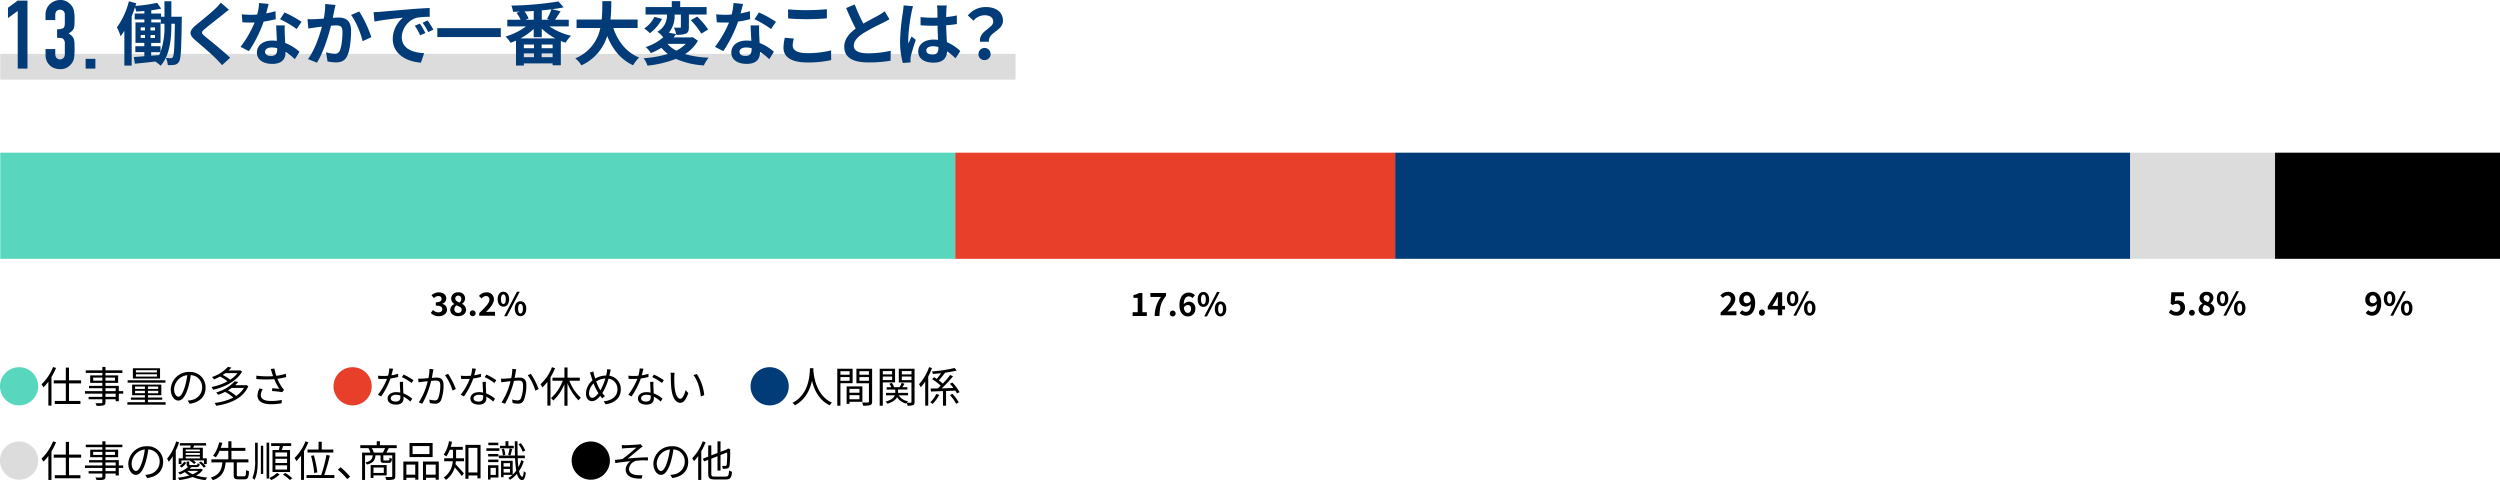<svg xmlns="http://www.w3.org/2000/svg" width="942.099" height="180.971" viewBox="0 0 942.099 180.971">
  <g id="グループ_7103" data-name="グループ 7103" transform="translate(-183.901 -6720.466)">
    <path id="パス_25027" data-name="パス 25027" d="M0,0H382.6V9.715H0Z" transform="translate(184 6740.773)" fill="#dcdcdc"/>
    <path id="パス_22521" data-name="パス 22521" d="M252.427,3822.76s-.027.91-.027,1.273c-.181,10.817-.286,14.587-1.04,15.679a2.313,2.313,0,0,1-1.689,1.17,12.622,12.622,0,0,1-2.549.1,7.191,7.191,0,0,0-.7-2.678c.78.078,1.456.1,1.872.1a.762.762,0,0,0,.754-.468c.442-.676.6-3.744.755-12.533h-1.326v.521c0,4.914-.468,11.232-4.031,15.314a11.915,11.915,0,0,0-2.054-1.586c-2.756.338-5.486.6-7.67.832l-.39-2.522c1.118-.078,2.47-.182,3.952-.312v-1.534H234.9v-2.236h3.381v-1.248h-3.328v-7.722h3.354V3823.8h-3.64v-2.237h3.64v-.961c-1.04.1-2.08.156-3.068.208a9.527,9.527,0,0,0-.469-1.586c-.363,1.118-.779,2.261-1.248,3.353v18.617h-2.755v-13.131a21.871,21.871,0,0,1-1.43,2.055,19.618,19.618,0,0,0-1.378-3.328,29.028,29.028,0,0,0,4.523-9.854l2.757.779c-.1.312-.182.65-.286.988a67.2,67.2,0,0,0,8.191-1.17l1.507,2.185a35.086,35.086,0,0,1-3.744.624v1.221H244.6v1.2h1.273v-5.824h2.6v5.824Zm-15.5,5.174h1.612v-1.144H236.93Zm0,2.86h1.612v-1.145H236.93Zm5.383-2.86v-1.144h-1.691v1.144Zm0,2.86v-1.145h-1.691v1.145Zm3.561-5.383H244.5V3823.8h-3.588v1.118h3.485v7.722h-3.511v1.248h3.511v2.158a28.123,28.123,0,0,0,1.481-10.114Zm-4.992,12.039,2.99-.234c.182-.364.338-.728.494-1.092h-3.484Z" transform="translate(0 2904)" fill="#013c78"/>
    <path id="パス_22522" data-name="パス 22522" d="M267.9,3821.928c-1.69,1.351-5.123,4-6.865,5.486-1.378,1.195-1.351,1.482.053,2.7,1.95,1.638,6.89,5.538,9.542,8.112l-3.042,2.782c-.729-.806-1.482-1.638-2.263-2.418-1.586-1.638-5.408-4.888-7.773-6.916-2.6-2.21-2.393-3.588.208-5.773,2.054-1.664,5.616-4.55,7.358-6.24a18.079,18.079,0,0,0,2-2.21l3.042,2.679C269.352,3820.758,268.494,3821.434,267.9,3821.928Z" transform="translate(0 2904)" fill="#013c78"/>
    <path id="パス_22523" data-name="パス 22523" d="M284.2,3821.512a32.3,32.3,0,0,0,3.51-.832l.1,3.015a44.57,44.57,0,0,1-4.55.91,47.855,47.855,0,0,1-5.565,11.129l-3.145-1.612a40.948,40.948,0,0,0,5.3-9.179c-.467.027-.91.027-1.351.027-1.066,0-2.133-.027-3.251-.1l-.233-3.015a33.129,33.129,0,0,0,3.458.181c.78,0,1.56-.025,2.366-.1a21.943,21.943,0,0,0,.7-4.343l3.588.364C284.926,3818.781,284.588,3820.107,284.2,3821.512Zm7.02,7.851c.026.755.1,2,.156,3.3a17,17,0,0,1,5.382,3.328l-1.741,2.782a22.075,22.075,0,0,0-3.511-2.782v.26c0,2.418-1.326,4.29-5.019,4.29-3.223,0-5.771-1.43-5.771-4.29,0-2.548,2.132-4.5,5.746-4.5.624,0,1.2.052,1.794.1-.105-1.923-.234-4.237-.286-5.824h3.25C291.14,3827.128,291.192,3828.22,291.218,3829.363Zm-5.2,8.191c1.794,0,2.34-.988,2.34-2.418v-.52a9.347,9.347,0,0,0-2.106-.261c-1.508,0-2.47.677-2.47,1.587C283.782,3836.9,284.588,3837.554,286.018,3837.554Zm3.432-13.832,1.664-2.575a44.765,44.765,0,0,1,6.422,3.537l-1.846,2.73A37.427,37.427,0,0,0,289.45,3823.722Z" transform="translate(0 2904)" fill="#013c78"/>
    <path id="パス_22524" data-name="パス 22524" d="M309.86,3820.5c-.182.78-.364,1.742-.547,2.679.859-.053,1.639-.1,2.185-.1,2.756,0,4.706,1.223,4.706,4.967,0,3.067-.364,7.28-1.482,9.542-.858,1.82-2.314,2.392-4.264,2.392a16.809,16.809,0,0,1-3.12-.364l-.572-3.432a15.24,15.24,0,0,0,3.2.546,1.927,1.927,0,0,0,1.95-1.118c.7-1.482,1.04-4.628,1.04-7.2,0-2.08-.884-2.366-2.522-2.366-.416,0-1.066.053-1.794.1-.989,3.952-2.912,10.114-5.3,13.936l-3.381-1.352c2.523-3.406,4.317-8.659,5.253-12.22-.936.1-1.742.208-2.236.26-.729.13-2.107.311-2.887.442l-.312-3.536a25.256,25.256,0,0,0,2.783,0c.805-.026,2.028-.1,3.353-.208a28.923,28.923,0,0,0,.547-5.513l3.874.39C310.172,3819.016,309.99,3819.848,309.86,3820.5Zm13.989,9.959-3.3,1.534c-.676-2.886-2.522-7.593-4.368-9.881l3.094-1.326A45,45,0,0,1,323.849,3830.456Z" transform="translate(0 2904)" fill="#013c78"/>
    <path id="パス_22525" data-name="パス 22525" d="M327.228,3820.913c2.184-.182,6.474-.571,11.232-.962,2.679-.233,5.513-.389,7.358-.468l.027,3.329a26.993,26.993,0,0,0-5.019.364,7.9,7.9,0,0,0-5.512,7.28c0,4.29,4,5.824,8.424,6.058l-1.221,3.562c-5.46-.364-10.609-3.276-10.609-8.918a10.407,10.407,0,0,1,3.874-8.035c-2.444.261-7.748.832-10.764,1.482l-.338-3.562C325.72,3821.018,326.733,3820.966,327.228,3820.913Zm16.978,7.983-1.976.883a20.086,20.086,0,0,0-2.028-3.613l1.924-.807A32.227,32.227,0,0,1,344.206,3828.9Zm3.017-1.274-1.951.936a22.764,22.764,0,0,0-2.131-3.51l1.9-.885A38.739,38.739,0,0,1,347.223,3827.622Z" transform="translate(0 2904)" fill="#013c78"/>
    <path id="パス_22526" data-name="パス 22526" d="M372.626,3827.075v3.355H348.7v-3.355Z" transform="translate(0 2904)" fill="#013c78"/>
    <path id="パス_22527" data-name="パス 22527" d="M390.981,3826.426a24.2,24.2,0,0,0,8.086,3.51,14.2,14.2,0,0,0-2.027,2.626c-.6-.182-1.2-.416-1.8-.65v9.152h-3.094v-.7H381.309v.806h-2.964v-9.386a21.782,21.782,0,0,1-2.029.806,13.535,13.535,0,0,0-1.9-2.366,24.49,24.49,0,0,0,7.7-3.8h-7.047V3823.9h5.019a13.923,13.923,0,0,0-1.534-2.6l1.248-.443c-.884.027-1.742.027-2.574.052a9.2,9.2,0,0,0-.624-2.34,121.278,121.278,0,0,0,17.758-1.559l1.951,2.235c-1.327.261-2.809.494-4.369.7l3.2.78c-.7,1.119-1.456,2.289-2.08,3.172h5.173v2.523Zm2.184,4.5a22.4,22.4,0,0,1-5.1-3.666v3.223h-3.042v-3.093a24.784,24.784,0,0,1-4.966,3.536Zm-8.034,2.314h-3.822v1.378h3.822Zm-3.822,4.784h3.822v-1.4h-3.822Zm3.718-17.42c-1.17.078-2.314.129-3.484.181a11.157,11.157,0,0,1,1.56,2.653l-1.2.467h3.12Zm7.124,12.636h-4.133v1.378h4.133Zm0,4.784v-1.4h-4.133v1.4Zm-2.106-14.405a21.968,21.968,0,0,0,1.639-3.639c-1.17.156-2.367.286-3.615.389v3.536h2.886Z" transform="translate(0 2904)" fill="#013c78"/>
    <path id="パス_22528" data-name="パス 22528" d="M415.031,3827.023c1.716,5.071,4.863,9.153,9.725,11.129a12.44,12.44,0,0,0-2.288,2.912c-4.706-2.21-7.723-6.006-9.751-11.024a17.9,17.9,0,0,1-9.724,11.05,9.157,9.157,0,0,0-2.314-2.626,15.586,15.586,0,0,0,9.438-11.441h-8.944v-3.2h9.464c.26-2.443.234-4.809.26-6.942h3.38c-.026,2.133-.051,4.524-.312,6.942h10.219v3.2Z" transform="translate(0 2904)" fill="#013c78"/>
    <path id="パス_22529" data-name="パス 22529" d="M446.907,3831.808a14.334,14.334,0,0,1-4.862,5.044,37.014,37.014,0,0,0,8.893,1.352,13.477,13.477,0,0,0-1.794,2.912,30.023,30.023,0,0,1-10.531-2.47,39.919,39.919,0,0,1-10.713,2.548,10.124,10.124,0,0,0-1.456-2.782,40.853,40.853,0,0,0,9.127-1.612,15.649,15.649,0,0,1-2.418-2.314,24.967,24.967,0,0,1-4.005,2,8.254,8.254,0,0,0-1.95-2.288,18.129,18.129,0,0,0,6.631-3.692,11.18,11.18,0,0,0-2.21-2.08,6.935,6.935,0,0,0,3.614-6.475h-8.06v-2.834h9.88v-2.236h3.173v2.236h9.958v2.834H443.5v4.681c0,1.3-.208,2.054-1.092,2.5a9.218,9.218,0,0,1-3.666.441,10.217,10.217,0,0,0-.858-2.7c.91.027,1.925.027,2.21.027.312,0,.39-.079.39-.338v-4.6h-2.366a9.959,9.959,0,0,1-2.158,6.813l2.73.546c-.312.416-.624.832-.962,1.248h6.63l.546-.1Zm-13.52-8.216a16.177,16.177,0,0,1-4.576,5.382,18.381,18.381,0,0,0-2.132-1.794,10.92,10.92,0,0,0,3.822-4.368Zm2.054,9.412a11.079,11.079,0,0,0,3.329,2.548,12.867,12.867,0,0,0,3.536-2.548Zm11.18-10.3a30.471,30.471,0,0,1,4.135,4.862l-2.574,1.586a27.85,27.85,0,0,0-3.953-5.069Z" transform="translate(0 2904)" fill="#013c78"/>
    <path id="パス_22530" data-name="パス 22530" d="M462.976,3821.512a32.275,32.275,0,0,0,3.509-.832l.1,3.015a44.512,44.512,0,0,1-4.55.91,47.893,47.893,0,0,1-5.564,11.129l-3.146-1.612a40.953,40.953,0,0,0,5.3-9.179c-.468.027-.91.027-1.352.027-1.066,0-2.133-.027-3.251-.1l-.233-3.015a33.129,33.129,0,0,0,3.458.181c.78,0,1.56-.025,2.366-.1a21.874,21.874,0,0,0,.7-4.343l3.588.364C463.7,3818.781,463.365,3820.107,462.976,3821.512Zm7.019,7.851c.026.755.105,2,.156,3.3a16.983,16.983,0,0,1,5.382,3.328l-1.741,2.782a22.029,22.029,0,0,0-3.511-2.782v.26c0,2.418-1.326,4.29-5.018,4.29-3.224,0-5.772-1.43-5.772-4.29,0-2.548,2.132-4.5,5.746-4.5.624,0,1.2.052,1.794.1-.1-1.923-.234-4.237-.286-5.824h3.25C469.917,3827.128,469.97,3828.22,469.995,3829.363Zm-5.2,8.191c1.794,0,2.341-.988,2.341-2.418v-.52a9.356,9.356,0,0,0-2.107-.261c-1.508,0-2.469.677-2.469,1.587C462.56,3836.9,463.365,3837.554,464.8,3837.554Zm3.433-13.832,1.664-2.575a44.748,44.748,0,0,1,6.421,3.537l-1.845,2.73A37.507,37.507,0,0,0,468.228,3823.722Z" transform="translate(0 2904)" fill="#013c78"/>
    <path id="パス_22531" data-name="パス 22531" d="M482.631,3833.628c0,1.664,1.586,2.86,5.33,2.86a35.707,35.707,0,0,0,9.127-1.04l.025,3.666a40.064,40.064,0,0,1-9.022.884c-5.954,0-8.945-2-8.945-5.564a16.824,16.824,0,0,1,.521-3.745l3.406.313A9.58,9.58,0,0,0,482.631,3833.628Zm5.33-13.339c2.574,0,5.538-.155,7.54-.363v3.458c-1.819.155-5.044.311-7.514.311-2.73,0-4.992-.1-7.1-.286v-3.431A68.232,68.232,0,0,0,487.961,3820.289Z" transform="translate(0 2904)" fill="#013c78"/>
    <path id="パス_22532" data-name="パス 22532" d="M509.255,3825.359c2.133-1.248,4.394-2.366,5.616-3.068a16.235,16.235,0,0,0,2.419-1.586l1.794,3.017c-.78.467-1.612.91-2.574,1.4a76.548,76.548,0,0,0-7.255,3.848c-2.158,1.429-3.613,2.912-3.613,4.732,0,1.872,1.794,2.86,5.408,2.86a40.145,40.145,0,0,0,8.5-.962l-.052,3.744a48.283,48.283,0,0,1-8.347.65c-5.174,0-9.1-1.43-9.1-5.9,0-2.861,1.82-5.018,4.316-6.865-1.2-2.21-2.444-4.992-3.614-7.748l3.25-1.326A61.746,61.746,0,0,0,509.255,3825.359Z" transform="translate(0 2904)" fill="#013c78"/>
    <path id="パス_22533" data-name="パス 22533" d="M527.4,3821.121a69.415,69.415,0,0,0-1.248,10.063,12.3,12.3,0,0,0,.1,1.69c.338-.91.78-1.794,1.17-2.679l1.586,1.3c-.728,2.132-1.56,4.784-1.872,6.188a7.156,7.156,0,0,0-.13,1.222c0,.26.026.7.051,1.066l-2.937.234a30.537,30.537,0,0,1-1.04-8.32,82.412,82.412,0,0,1,1.065-10.843,24.51,24.51,0,0,0,.261-2.548l3.588.313A16.684,16.684,0,0,0,527.4,3821.121Zm13.13-.91c-.026.572-.052,1.534-.078,2.679a35.336,35.336,0,0,0,4.03-.6v3.251c-1.248.182-2.6.338-4.03.441.052,2.523.183,4.6.286,6.371a17,17,0,0,1,5.044,3.354l-1.794,2.73a27.271,27.271,0,0,0-3.172-2.626c-.156,2.5-1.56,4.264-5.07,4.264-3.588,0-5.824-1.508-5.824-4.238,0-2.626,2.236-4.446,5.772-4.446a11.572,11.572,0,0,1,1.691.1c-.053-1.612-.157-3.511-.183-5.356-.624.026-1.248.026-1.846.026-1.534,0-3.016-.053-4.55-.156v-3.095a43.321,43.321,0,0,0,4.55.234c.6,0,1.222,0,1.82-.026,0-1.273-.026-2.34-.026-2.886a11.161,11.161,0,0,0-.181-1.716h3.717A16.608,16.608,0,0,0,540.533,3820.211Zm-5.148,16.8c1.587,0,2.133-.832,2.133-2.366v-.468a8.028,8.028,0,0,0-2.08-.286c-1.483,0-2.471.624-2.471,1.612C532.967,3836.566,534.007,3837.008,535.385,3837.008Z" transform="translate(0 2904)" fill="#013c78"/>
    <path id="パス_22534" data-name="パス 22534" d="M558.188,3824.657c0-1.559-1.249-2.443-3.276-2.443a5.508,5.508,0,0,0-4.16,2.054l-2.133-1.977a8.654,8.654,0,0,1,6.709-3.172c3.77,0,6.526,1.742,6.526,5.2,0,3.823-5.668,4.265-5.278,7.879h-3.354C552.676,3828.115,558.188,3827.18,558.188,3824.657Zm-5.564,12.169a2.288,2.288,0,1,1,2.288,2.288A2.219,2.219,0,0,1,552.624,3836.826Z" transform="translate(0 2904)" fill="#013c78"/>
    <path id="パス_22535" data-name="パス 22535" d="M191.1,3954.839a7.2,7.2,0,1,1-7.2,7.2A7.193,7.193,0,0,1,191.1,3954.839Z" transform="translate(0 2904)" fill="#58d6be"/>
    <path id="パス_22536" data-name="パス 22536" d="M205.023,3955.127a25.434,25.434,0,0,1-1.729,3.425v10.772h-1.168V3960.3a15.574,15.574,0,0,1-1.873,2.144,5.338,5.338,0,0,0-.72-1.152,18.126,18.126,0,0,0,4.354-6.515Zm4.882,5.81v6.611h4.306v1.152h-9.668v-1.152H208.7v-6.611h-4.546v-1.153H208.7v-4.8h1.2v4.8h4.577v1.153Z" transform="translate(0 2904)"/>
    <path id="パス_22537" data-name="パス 22537" d="M230.322,3964.811h-1.648v2.833h-1.185v-.721h-3.841v1.1c0,.737-.224,1.009-.705,1.185a9.512,9.512,0,0,1-2.656.192,3.963,3.963,0,0,0-.417-1.008c.961.032,1.921.016,2.193.016.3-.016.4-.112.4-.385v-1.1h-5.17v-.912h5.17v-1.2h-6.547v-.945h6.547v-1.12h-5.026v-.881h5.026v-1.12h-4.578v-2.817h4.578V3957h-6.243v-.977h6.243v-1.28h1.184v1.28h6.371V3957h-6.371v.929h4.77v2.817h-4.77v1.12h5.026v2h1.648Zm-7.858-4.9v-1.152h-3.442v1.152Zm1.184-1.152v1.152h3.585v-1.152Zm0,5.106h3.841v-1.12h-3.841Zm3.841.945h-3.841v1.2h3.841Z" transform="translate(0 2904)"/>
    <path id="パス_22538" data-name="パス 22538" d="M246.322,3968.027v.929H231.9v-.929h6.611v-.927h-5.283v-.833h5.283v-.88h-4.819V3961.4h11v3.986h-5.042v.88h5.378v.833h-5.378v.927Zm-.079-7.346H232v-.912h14.246Zm-2.033-1.569H233.981v-3.874H244.21Zm-9.412,3.922h3.714v-.9H234.8Zm3.714,1.616v-.912H234.8v.912Zm4.529-8.691h-7.923v.864h7.923Zm0,1.553h-7.923v.88h7.923Zm.48,4.626h-3.873v.9h3.873Zm0,1.6h-3.873v.912h3.873Z" transform="translate(0 2904)"/>
    <path id="パス_22539" data-name="パス 22539" d="M255.376,3968.62l-.752-1.184a12.089,12.089,0,0,0,1.376-.208,4.835,4.835,0,0,0,4.066-4.754,4.457,4.457,0,0,0-4.274-4.642,31.487,31.487,0,0,1-.96,4.609c-.977,3.3-2.241,4.979-3.729,4.979-1.425,0-2.85-1.633-2.85-4.274a6.823,6.823,0,0,1,6.995-6.515,5.8,5.8,0,0,1,6.131,5.89C261.379,3965.883,259.17,3968.124,255.376,3968.62Zm-4.226-2.673c.752,0,1.6-1.073,2.417-3.778a26.047,26.047,0,0,0,.9-4.321,5.582,5.582,0,0,0-4.962,5.186C249.5,3965.051,250.43,3965.947,251.15,3965.947Z" transform="translate(0 2904)"/>
    <path id="パス_22540" data-name="パス 22540" d="M275.121,3956.487c-2.049,3.7-6.738,5.939-10.932,6.851a3.676,3.676,0,0,0-.576-1.04,20.514,20.514,0,0,0,6.018-2.129,15.985,15.985,0,0,0-2.8-1.81,23.1,23.1,0,0,1-2.272,1.074,3.925,3.925,0,0,0-.817-.881,14.061,14.061,0,0,0,6.05-3.842l1.329.288a13.337,13.337,0,0,1-1.057,1.073h4.1l.208-.064Zm2.354,5.523c-2,4.625-6.963,6.61-12.133,7.362a4.456,4.456,0,0,0-.529-1.072,20.726,20.726,0,0,0,7.011-2.017,16.727,16.727,0,0,0-3.073-2.145,24.377,24.377,0,0,1-2.673,1.121,4.2,4.2,0,0,0-.721-.9,15.071,15.071,0,0,0,7.011-4.225l1.313.3a13.526,13.526,0,0,1-1.168,1.185h3.969l.224-.048Zm-8.644-4.931c-.32.24-.656.465-1.009.689a15.114,15.114,0,0,1,2.833,1.793,11.2,11.2,0,0,0,2.754-2.482Zm2.4,5.57c-.432.321-.913.609-1.409.913a17.831,17.831,0,0,1,3.058,2.1,9.13,9.13,0,0,0,2.945-3.01Z" transform="translate(0 2904)"/>
    <path id="パス_22541" data-name="パス 22541" d="M285.937,3955.526l1.36-.175a19.162,19.162,0,0,0,.736,2.737,20.529,20.529,0,0,0,3.57-.784l.144,1.248a23.8,23.8,0,0,1-3.313.656,17.025,17.025,0,0,0,1.793,3.3c.223.3.463.576.7.848l-.657.9a36.137,36.137,0,0,0-3.857-.432l.1-1.072c.9.079,2.081.176,2.657.239a21.347,21.347,0,0,1-1.937-3.649,41.116,41.116,0,0,1-6.723-.031l-.031-1.282a33.377,33.377,0,0,0,6.322.193c-.193-.592-.353-1.072-.464-1.441C286.225,3956.439,286.08,3955.942,285.937,3955.526Zm-3.746,9.828c0,1.521,1.393,2.194,3.761,2.209a17.8,17.8,0,0,0,4.13-.4l-.063,1.281a23.282,23.282,0,0,1-4.13.352c-3.041-.016-4.962-1.12-4.962-3.3a6.235,6.235,0,0,1,.767-2.657l1.249.288A4.117,4.117,0,0,0,282.191,3965.354Z" transform="translate(0 2904)"/>
    <path id="パス_22542" data-name="パス 22542" d="M316.784,3954.839a7.2,7.2,0,1,1-7.2,7.2A7.192,7.192,0,0,1,316.784,3954.839Z" transform="translate(0 2904)" fill="#e83f2a"/>
    <path id="パス_22543" data-name="パス 22543" d="M331.407,3957.9a15.573,15.573,0,0,0,2.513-.592l.032,1.2a21.69,21.69,0,0,1-2.913.592,28.3,28.3,0,0,1-3.489,6.755l-1.233-.64a23.681,23.681,0,0,0,3.425-5.986c-.479.031-.96.047-1.424.047-.592,0-1.264-.016-1.873-.047l-.08-1.2a14.917,14.917,0,0,0,1.953.113c.577,0,1.184-.032,1.809-.08a13.29,13.29,0,0,0,.5-2.77l1.408.129C331.888,3955.991,331.663,3956.967,331.407,3957.9Zm4.386,4.193c.016.593.08,1.633.112,2.626a10.983,10.983,0,0,1,3.329,1.984l-.688,1.089a11.987,11.987,0,0,0-2.593-1.841c.016.256.016.48.016.672,0,1.28-.817,2.321-2.8,2.321-1.761,0-3.2-.72-3.2-2.3,0-1.473,1.392-2.4,3.2-2.4a7.077,7.077,0,0,1,1.568.161c-.063-1.313-.143-2.9-.175-4.035h1.248C335.777,3961.017,335.777,3961.513,335.793,3962.089Zm-2.785,5.7c1.328,0,1.776-.705,1.776-1.585,0-.208,0-.448-.015-.721a5.562,5.562,0,0,0-1.649-.24c-1.169,0-1.969.545-1.969,1.281C331.151,3967.275,331.76,3967.788,333.008,3967.788Zm2.337-9.2.656-.977a24.216,24.216,0,0,1,3.729,2.129l-.72,1.057A18.744,18.744,0,0,0,335.345,3958.584Z" transform="translate(0 2904)"/>
    <path id="パス_22544" data-name="パス 22544" d="M347.056,3956.583c-.1.464-.24,1.408-.416,2.289.753-.064,1.424-.112,1.808-.112,1.425,0,2.594.545,2.594,2.705a15.207,15.207,0,0,1-.929,5.778,2.254,2.254,0,0,1-2.337,1.345,8.68,8.68,0,0,1-1.888-.24l-.208-1.328a7.786,7.786,0,0,0,1.968.32,1.324,1.324,0,0,0,1.393-.817,13.557,13.557,0,0,0,.769-4.9c0-1.473-.689-1.744-1.7-1.744-.383,0-1.024.048-1.728.111a32.9,32.9,0,0,1-3.362,8.628l-1.312-.513a25.586,25.586,0,0,0,3.377-7.987c-.848.08-1.616.177-2.032.225-.368.048-1.025.128-1.441.192l-.129-1.392c.5.031.913.015,1.425,0,.528-.017,1.473-.1,2.434-.177a16.735,16.735,0,0,0,.416-3.489l1.488.16C347.185,3955.927,347.12,3956.279,347.056,3956.583Zm8.628,6.482-1.249.593a18.8,18.8,0,0,0-2.849-5.795l1.168-.528A28.456,28.456,0,0,1,355.684,3963.065Z" transform="translate(0 2904)"/>
    <path id="パス_22545" data-name="パス 22545" d="M362.607,3957.9a15.573,15.573,0,0,0,2.513-.592l.032,1.2a21.692,21.692,0,0,1-2.913.592,28.3,28.3,0,0,1-3.489,6.755l-1.232-.64a23.707,23.707,0,0,0,3.424-5.986c-.479.031-.96.047-1.423.047-.593,0-1.265-.016-1.873-.047l-.081-1.2a14.922,14.922,0,0,0,1.954.113c.576,0,1.183-.032,1.808-.08a13.292,13.292,0,0,0,.5-2.77l1.408.129C363.088,3955.991,362.863,3956.967,362.607,3957.9Zm4.386,4.193c.016.593.08,1.633.112,2.626a10.989,10.989,0,0,1,3.33,1.984l-.689,1.089a11.963,11.963,0,0,0-2.593-1.841c.016.256.016.48.016.672,0,1.28-.816,2.321-2.8,2.321-1.761,0-3.2-.72-3.2-2.3,0-1.473,1.393-2.4,3.2-2.4a7.093,7.093,0,0,1,1.569.161c-.064-1.313-.144-2.9-.176-4.035h1.248C366.978,3961.017,366.978,3961.513,366.993,3962.089Zm-2.785,5.7c1.328,0,1.776-.705,1.776-1.585,0-.208,0-.448-.015-.721a5.562,5.562,0,0,0-1.649-.24c-1.169,0-1.968.545-1.968,1.281C362.352,3967.275,362.96,3967.788,364.208,3967.788Zm2.337-9.2.656-.977a24.229,24.229,0,0,1,3.73,2.129l-.721,1.057A18.742,18.742,0,0,0,366.545,3958.584Z" transform="translate(0 2904)"/>
    <path id="パス_22546" data-name="パス 22546" d="M378.256,3956.583c-.1.464-.239,1.408-.416,2.289.753-.064,1.425-.112,1.808-.112,1.425,0,2.594.545,2.594,2.705a15.207,15.207,0,0,1-.929,5.778,2.253,2.253,0,0,1-2.336,1.345,8.689,8.689,0,0,1-1.889-.24l-.208-1.328a7.785,7.785,0,0,0,1.969.32,1.323,1.323,0,0,0,1.392-.817,13.558,13.558,0,0,0,.769-4.9c0-1.473-.689-1.744-1.7-1.744-.384,0-1.025.048-1.729.111a32.926,32.926,0,0,1-3.361,8.628l-1.313-.513a25.586,25.586,0,0,0,3.377-7.987c-.848.08-1.616.177-2.032.225-.368.048-1.025.128-1.441.192l-.128-1.392c.5.031.913.015,1.424,0,.529-.017,1.473-.1,2.434-.177a16.737,16.737,0,0,0,.416-3.489l1.488.16C378.385,3955.927,378.32,3956.279,378.256,3956.583Zm8.628,6.482-1.249.593a18.8,18.8,0,0,0-2.849-5.795l1.168-.528A28.459,28.459,0,0,1,386.884,3963.065Z" transform="translate(0 2904)"/>
    <path id="パス_22547" data-name="パス 22547" d="M393.088,3955.207a23.9,23.9,0,0,1-1.744,3.425v10.692h-1.169v-8.979a16.174,16.174,0,0,1-1.889,2.112,6.747,6.747,0,0,0-.721-1.2,16.443,16.443,0,0,0,4.338-6.418Zm5.362,4.737a16.908,16.908,0,0,0,4.354,6.435,4.317,4.317,0,0,0-.9.961,19.437,19.437,0,0,1-4.145-6.435v8.451h-1.168v-8.115a17.881,17.881,0,0,1-4.162,6.162,6.91,6.91,0,0,0-.9-.912,16.244,16.244,0,0,0,4.434-6.547H392.1v-1.152h4.5v-3.842h1.168v3.842h4.626v1.152Z" transform="translate(0 2904)"/>
    <path id="パス_22548" data-name="パス 22548" d="M413.777,3956.983c-.08.352-.16.72-.256,1.1a4.986,4.986,0,0,1,4.322,5.138c0,3.185-2.289,5.122-5.715,5.6l-.752-1.137c3.346-.288,5.2-2.048,5.2-4.513a3.886,3.886,0,0,0-3.361-4,20.78,20.78,0,0,1-2.337,5.442,9.891,9.891,0,0,0,.992,1.121l-1.008.832a11.182,11.182,0,0,1-.753-.928c-.992,1.2-1.968,2-3.169,2s-2.224-1.009-2.224-2.881a6.706,6.706,0,0,1,2.465-4.962c-.177-.5-.336-.993-.481-1.473a10.677,10.677,0,0,0-.528-1.44l1.329-.433c.08.448.208.977.319,1.425.1.368.241.8.385,1.248a8.089,8.089,0,0,1,4.113-1.137c.1-.4.193-.784.256-1.168a9.421,9.421,0,0,0,.1-1.217l1.376.128C413.938,3956.135,413.841,3956.679,413.777,3956.983Zm-6.707,9.4c.784,0,1.633-.8,2.337-1.744-.128-.193-.24-.4-.368-.609a18.1,18.1,0,0,1-1.44-3.073,5.437,5.437,0,0,0-1.729,3.713C405.87,3965.723,406.35,3966.379,407.07,3966.379Zm3.074-2.833a20.676,20.676,0,0,0,1.873-4.45,7.114,7.114,0,0,0-3.442,1.1,18.072,18.072,0,0,0,1.248,2.818C409.92,3963.193,410.031,3963.37,410.144,3963.546Z" transform="translate(0 2904)"/>
    <path id="パス_22549" data-name="パス 22549" d="M425.744,3957.9a15.6,15.6,0,0,0,2.513-.592l.032,1.2a21.723,21.723,0,0,1-2.913.592,28.3,28.3,0,0,1-3.489,6.755l-1.233-.64a23.712,23.712,0,0,0,3.425-5.986c-.479.031-.96.047-1.424.047-.592,0-1.264-.016-1.873-.047l-.08-1.2a14.906,14.906,0,0,0,1.953.113c.576,0,1.184-.032,1.809-.08a13.288,13.288,0,0,0,.5-2.77l1.408.129C426.225,3955.991,426,3956.967,425.744,3957.9Zm4.386,4.193c.016.593.08,1.633.112,2.626a10.983,10.983,0,0,1,3.329,1.984l-.688,1.089a11.988,11.988,0,0,0-2.593-1.841c.016.256.016.48.016.672,0,1.28-.817,2.321-2.8,2.321-1.761,0-3.2-.72-3.2-2.3,0-1.473,1.392-2.4,3.2-2.4a7.077,7.077,0,0,1,1.568.161c-.063-1.313-.143-2.9-.176-4.035h1.249C430.114,3961.017,430.114,3961.513,430.13,3962.089Zm-2.785,5.7c1.328,0,1.776-.705,1.776-1.585,0-.208,0-.448-.016-.721a5.55,5.55,0,0,0-1.648-.24c-1.169,0-1.969.545-1.969,1.281C425.488,3967.275,426.1,3967.788,427.345,3967.788Zm2.337-9.2.656-.977a24.264,24.264,0,0,1,3.729,2.129l-.72,1.057A18.772,18.772,0,0,0,429.682,3958.584Z" transform="translate(0 2904)"/>
    <path id="パス_22550" data-name="パス 22550" d="M438,3958.5c-.016,1.009,0,2.465.112,3.794.256,2.673,1.04,4.449,2.177,4.449.816,0,1.568-1.664,1.984-3.266l1.009,1.137c-.961,2.722-1.936,3.65-3.01,3.65-1.52,0-2.976-1.5-3.409-5.651-.143-1.392-.175-3.345-.175-4.273a7.162,7.162,0,0,0-.113-1.425l1.553.032A12.193,12.193,0,0,0,438,3958.5Zm11.284,6.85-1.28.529c-.288-2.9-1.248-6.179-2.785-8.051l1.249-.433A17.2,17.2,0,0,1,449.283,3965.354Z" transform="translate(0 2904)"/>
    <path id="パス_22551" data-name="パス 22551" d="M473.937,3954.839a7.2,7.2,0,1,1-7.2,7.2A7.193,7.193,0,0,1,473.937,3954.839Z" transform="translate(0 2904)" fill="#013c78"/>
    <path id="パス_22552" data-name="パス 22552" d="M490.433,3955.223c-.016.208-.016.464-.032.736.144,2.112,1.008,9.508,7.027,12.261a3.587,3.587,0,0,0-.88.976c-4.13-1.953-5.891-6.05-6.659-9.252-.7,3.2-2.353,7.059-6.4,9.252a4.033,4.033,0,0,0-.961-.912c6.484-3.313,6.484-10.949,6.6-13.061Z" transform="translate(0 2904)"/>
    <path id="パス_22553" data-name="パス 22553" d="M500.606,3960.873v8.483h-1.184v-13.941H505.2v5.458Zm0-4.53v1.329h3.458v-1.329Zm3.458,3.618v-1.409h-3.458v1.409Zm-.048,7.907v.8h-1.073v-6.595h5.939v5.795Zm0-4.866v1.473h3.761V3963Zm3.761,3.921v-1.552h-3.761v1.552Zm4.771.848c0,.753-.177,1.153-.7,1.361a9.118,9.118,0,0,1-2.689.208,4.382,4.382,0,0,0-.416-1.216c.977.048,1.952.032,2.241.016.272,0,.368-.1.368-.384v-6.867h-4.722v-5.474h5.923Zm-4.786-11.428v1.329h3.585v-1.329Zm3.585,3.634v-1.425h-3.585v1.425Z" transform="translate(0 2904)"/>
    <path id="パス_22554" data-name="パス 22554" d="M516.574,3960.568v8.788h-1.168v-13.941H521.2v5.153Zm0-4.257v1.233h3.506v-1.233Zm3.506,3.377v-1.329h-3.506v1.329Zm8.468,8.244c0,.64-.128.992-.561,1.2a5.69,5.69,0,0,1-2.1.208,3.976,3.976,0,0,0-.321-1.056,1.707,1.707,0,0,0-.16.272,5.7,5.7,0,0,1-3.473-2.4c-.464.9-1.473,1.792-3.6,2.449a4.589,4.589,0,0,0-.7-.8c2.257-.624,3.138-1.537,3.458-2.369h-3.314v-.913h3.49v-1.249h-3.218v-.9h1.713a5.429,5.429,0,0,0-.72-1.3l.928-.305a5.083,5.083,0,0,1,.864,1.6h2.081a11.55,11.55,0,0,0,.769-1.633l1.072.352c-.273.432-.561.9-.816,1.281h1.888v.9h-3.505v1.249H526.1v.913h-3.522a5,5,0,0,0,3.5,2.241,3.956,3.956,0,0,0-.464.528c.673.031,1.3.031,1.488.016.209,0,.273-.08.273-.3v-7.331h-4.77v-5.17h5.939Zm-4.8-11.621v1.233h3.634v-1.233Zm3.634,3.41v-1.362h-3.634v1.362Z" transform="translate(0 2904)"/>
    <path id="パス_22555" data-name="パス 22555" d="M535.12,3955.158a26.615,26.615,0,0,1-1.425,3.17v11.012h-1.136v-9.091a17.209,17.209,0,0,1-1.681,2.16,5.65,5.65,0,0,0-.656-1.152,18.553,18.553,0,0,0,3.794-6.435Zm2.736,10.1a14.091,14.091,0,0,1-2.512,3.425,6.73,6.73,0,0,0-.88-.624,10.839,10.839,0,0,0,2.288-3.137Zm6.643-.529a7.728,7.728,0,0,0-.607-1.056c-1.154.048-2.337.1-3.474.128v5.538h-1.169v-5.49c-1.681.064-3.249.112-4.514.16l-.175-1.12c.784-.016,1.712-.033,2.753-.048.335-.321.7-.656,1.072-1.025a19.53,19.53,0,0,0-3.2-2.464l.688-.753c.336.192.689.416,1.04.656a21.753,21.753,0,0,0,1.585-2.145c-1.04.113-2.1.208-3.073.273a4.221,4.221,0,0,0-.3-.961,50.985,50.985,0,0,0,8.484-1.28l.832.944a36.209,36.209,0,0,1-4.531.849l.1.047c-.721.929-1.585,2.033-2.321,2.818a12.237,12.237,0,0,1,1.472,1.232,31.964,31.964,0,0,0,2.8-3.265l1.073.5a47.387,47.387,0,0,1-4.242,4.546c1.393-.048,2.9-.081,4.4-.144a18.905,18.905,0,0,0-1.344-1.585l.944-.448a17.061,17.061,0,0,1,2.721,3.6Zm-1.681.161a16.4,16.4,0,0,1,2.386,3.216l-1.009.529a14.483,14.483,0,0,0-2.321-3.282Z" transform="translate(0 2904)"/>
    <path id="パス_22556" data-name="パス 22556" d="M191.1,3982.839a7.2,7.2,0,1,1-7.2,7.2A7.193,7.193,0,0,1,191.1,3982.839Z" transform="translate(0 2904)" fill="#dcdcdc"/>
    <path id="パス_22557" data-name="パス 22557" d="M205.023,3983.127a25.434,25.434,0,0,1-1.729,3.425v10.772h-1.168V3988.3a15.574,15.574,0,0,1-1.873,2.144,5.338,5.338,0,0,0-.72-1.152,18.126,18.126,0,0,0,4.354-6.515Zm4.882,5.81v6.611h4.306v1.152h-9.668v-1.152H208.7v-6.611h-4.546v-1.153H208.7v-4.8h1.2v4.8h4.577v1.153Z" transform="translate(0 2904)"/>
    <path id="パス_22558" data-name="パス 22558" d="M230.322,3992.811h-1.648v2.833h-1.185v-.721h-3.841v1.1c0,.737-.224,1.009-.705,1.185a9.512,9.512,0,0,1-2.656.192,3.963,3.963,0,0,0-.417-1.008c.961.032,1.921.016,2.193.016.3-.016.4-.112.4-.385v-1.1h-5.17v-.912h5.17v-1.2h-6.547v-.945h6.547v-1.12h-5.026v-.881h5.026v-1.12h-4.578v-2.817h4.578V3985h-6.243v-.977h6.243v-1.28h1.184v1.28h6.371V3985h-6.371v.929h4.77v2.817h-4.77v1.12h5.026v2h1.648Zm-7.858-4.9v-1.152h-3.442v1.152Zm1.184-1.152v1.152h3.585v-1.152Zm0,5.106h3.841v-1.12h-3.841Zm3.841.945h-3.841v1.2h3.841Z" transform="translate(0 2904)"/>
    <path id="パス_22559" data-name="パス 22559" d="M239.376,3996.62l-.752-1.184a12.089,12.089,0,0,0,1.376-.208,4.835,4.835,0,0,0,4.066-4.754,4.457,4.457,0,0,0-4.274-4.642,31.487,31.487,0,0,1-.96,4.609c-.977,3.3-2.241,4.979-3.729,4.979-1.425,0-2.85-1.633-2.85-4.274a6.823,6.823,0,0,1,6.995-6.515,5.8,5.8,0,0,1,6.131,5.89C245.379,3993.883,243.17,3996.124,239.376,3996.62Zm-4.226-2.673c.752,0,1.6-1.073,2.417-3.778a26.047,26.047,0,0,0,.9-4.321,5.582,5.582,0,0,0-4.962,5.186C233.5,3993.051,234.43,3993.947,235.15,3993.947Z" transform="translate(0 2904)"/>
    <path id="パス_22560" data-name="パス 22560" d="M251.391,3983.127a27.847,27.847,0,0,1-1.249,3.121v11.092h-1.136v-8.963a16.393,16.393,0,0,1-1.5,2.144,8.7,8.7,0,0,0-.624-1.2,19.224,19.224,0,0,0,3.409-6.5Zm8.979,10.388a7.013,7.013,0,0,1-2.593,2.129,20.958,20.958,0,0,0,4.226.768,4.985,4.985,0,0,0-.656.992,18.443,18.443,0,0,1-4.882-1.184,23.2,23.2,0,0,1-4.963,1.152,5.547,5.547,0,0,0-.576-.9,22.9,22.9,0,0,0,4.338-.848,7.443,7.443,0,0,1-1.681-1.249,17.124,17.124,0,0,1-1.872.912,3.172,3.172,0,0,0-.721-.736,10.626,10.626,0,0,0,3.81-2.16c-.433-.128-.576-.416-.576-.993v-1.008h.992v1.008c0,.288.1.336.624.336h1.985c.368,0,.448-.08.5-.7a3.069,3.069,0,0,0,.817.272c-.1.928-.353,1.169-1.185,1.169h-1.9a9.519,9.519,0,0,1-.7.671h4.065l.209-.047Zm-4.786-8.324c.064-.272.128-.56.192-.832h-4.1v-.913h9.876v.913h-4.514c-.112.288-.225.577-.337.832h3.634v4h1.488v2.145h-1.072v-1.377H256.7a5.331,5.331,0,0,1,1.041.849l-.721.512a6.476,6.476,0,0,0-1.632-1.264l.129-.1h-3.25v1.377H251.23v-2.145H252.8v-4Zm-3.985,6.868a5.314,5.314,0,0,0,1.7-1.618l.784.433a6.184,6.184,0,0,1-1.744,1.792Zm7.619-6.179h-5.33v.672h5.33Zm0,1.3h-5.33v.688h5.33Zm0,2.017v-.688h-5.33v.688Zm-4.739,4.722a7.251,7.251,0,0,0,2.034,1.265,7.662,7.662,0,0,0,2.144-1.265Zm5.139-3.537a9.2,9.2,0,0,1,1.857,1.84l-.8.465a8.516,8.516,0,0,0-1.809-1.873Z" transform="translate(0 2904)"/>
    <path id="パス_22561" data-name="パス 22561" d="M275.906,3995.964c.576,0,.672-.336.737-2.4a3.428,3.428,0,0,0,1.1.5c-.128,2.417-.479,3.042-1.744,3.042h-2.273c-1.409,0-1.761-.4-1.761-1.7v-4.689h-3.025c-.32,3.121-1.216,5.458-4.85,6.723a3.254,3.254,0,0,0-.752-1.009c3.377-1.04,4.1-3.089,4.37-5.714h-4.147v-1.152h6.372v-3.2h-3.3a10.762,10.762,0,0,1-1.393,2.434,6.5,6.5,0,0,0-1.04-.561,13.457,13.457,0,0,0,2.289-5.122l1.2.241c-.16.608-.368,1.232-.591,1.873h2.833v-2.482h1.184v2.482h5.25v1.135h-5.25v3.2h6.4v1.152h-4.37v4.689c0,.481.113.561.721.561Z" transform="translate(0 2904)"/>
    <path id="パス_22562" data-name="パス 22562" d="M280.029,3983.3h.992v6.419c0,2.9-.127,5.441-1.2,7.57a5.566,5.566,0,0,0-.8-.688,16.606,16.606,0,0,0,1.008-6.882Zm2.177,1.136h.88v10.628h-.88Zm2.161-1.184h.976V3996.8h-.976Zm4.914,12.005a11.952,11.952,0,0,1-3.153,2.112,5.625,5.625,0,0,0-.736-.784,9.317,9.317,0,0,0,2.9-1.921Zm-.289-9.22a12.5,12.5,0,0,0,.3-1.505h-3.218v-1.04h7.556v1.04h-3.058c-.143.512-.32,1.04-.464,1.505H293.2v8.291h-6.61v-8.291Zm3.09.928h-4.4v1.553h4.4Zm0,2.4h-4.4v1.569h4.4Zm0,2.449h-4.4v1.584h4.4Zm-.688,2.881a16.952,16.952,0,0,1,2.657,2l-.912.656a16.461,16.461,0,0,0-2.625-2.065Z" transform="translate(0 2904)"/>
    <path id="パス_22563" data-name="パス 22563" d="M300.1,3983.127a24.457,24.457,0,0,1-1.633,3.3v10.868h-1.12v-9.155a16.646,16.646,0,0,1-1.761,2.081,9.99,9.99,0,0,0-.688-1.169,17.6,17.6,0,0,0,4.1-6.275Zm9.811,12.356v1.121h-10.5v-1.121h5.523a52.825,52.825,0,0,0,1.984-7.571l1.281.225a67.14,67.14,0,0,1-2.113,7.346Zm-5.969-9.62v-2.945h1.2v2.945h4.37v1.121h-9.716v-1.121Zm-1.633,8.868a39.72,39.72,0,0,0-1.185-6.482l1.057-.192a40.65,40.65,0,0,1,1.3,6.419Z" transform="translate(0 2904)"/>
    <path id="パス_22564" data-name="パス 22564" d="M311.213,3993.451l1.041-.913a30.057,30.057,0,0,1,3.585,3.554l-1.088.929A26.575,26.575,0,0,0,311.213,3993.451Z" transform="translate(0 2904)"/>
    <path id="パス_22565" data-name="パス 22565" d="M330.4,3985.335c-.3.608-.624,1.2-.912,1.681h3.377v8.852c0,.7-.16,1.088-.672,1.28a10.312,10.312,0,0,1-2.721.192,4.089,4.089,0,0,0-.4-1.152c1.041.047,2,.032,2.289.016.273,0,.353-.08.353-.336v-7.811h-3.346v1.585c0,.319.065.351.465.351h1.393c.351,0,.416-.112.463-1.056a2.377,2.377,0,0,0,.913.368c-.113,1.281-.4,1.6-1.248,1.6H328.7c-1.12,0-1.392-.256-1.392-1.248v-1.6h-1.9c-.192,1.921-.912,2.913-3.249,3.473a2.9,2.9,0,0,0-.576-.833c2.017-.416,2.593-1.152,2.753-2.64H321.47v9.267h-1.12v-10.308h3.136a11.95,11.95,0,0,0-.752-1.681h-3.057v-1.088h6.194v-1.505h1.2v1.505h6.338v1.088Zm-5.762,10.293v.976h-1.057v-4.882h6.035v3.906Zm3.538-8.612a15.227,15.227,0,0,0,.832-1.681h-4.994a8.851,8.851,0,0,1,.752,1.681Zm-3.538,5.634v2.049h3.889v-2.049Z" transform="translate(0 2904)"/>
    <path id="パス_22566" data-name="パス 22566" d="M335.9,3990.394h5.65v6.818h-1.168v-.72h-3.346v.864H335.9Zm1.136,1.152v3.794h3.346v-3.794Zm9.893-2.833h-8.708v-5.3h8.708Zm-1.2-4.162h-6.355v3.025h6.355Zm3.521,5.843v6.85h-1.168v-.752h-3.634v.864H343.3v-6.962Zm-1.168,4.946v-3.794h-3.634v3.794Z" transform="translate(0 2904)"/>
    <path id="パス_22567" data-name="パス 22567" d="M355.774,3988.617c0,.159,0,.352-.015.544h3.009v1.137h-3.074c-.032.351-.1.72-.16,1.072.753.752,2.69,2.913,3.186,3.474l-.8,1.008c-.544-.785-1.792-2.289-2.656-3.266a8.737,8.737,0,0,1-3.314,4.723,3.908,3.908,0,0,0-.833-.881,8.052,8.052,0,0,0,3.394-6.13h-3.217v-1.137h3.3v-3.185h-1.216a11.887,11.887,0,0,1-1.3,2.512,6.249,6.249,0,0,0-.976-.687,12.837,12.837,0,0,0,1.985-5.074l1.152.223a17,17,0,0,1-.5,1.921H358.3v1.1h-2.53Zm9.22-4.5v12.613H363.81v-1.1h-3.377v1.265H359.28v-12.774Zm-1.184,10.388v-9.268h-3.377v9.268Z" transform="translate(0 2904)"/>
    <path id="パス_22568" data-name="パス 22568" d="M372.1,3986.359h-4.9v-.975h4.9Zm-.368,10.053h-2.978v.752H367.8V3991.8h3.922Zm-.016-7.924h-3.858v-.944h3.858Zm-3.858,1.169h3.858v.96h-3.858Zm3.826-5.41h-3.762v-.961h3.762Zm-2.93,8.531v2.673h2v-2.673Zm12.5-2.465a13.256,13.256,0,0,1-1.761,3.682c.288,1.313.689,2.065,1.233,2.112.272.017.465-.816.56-2.128a3.811,3.811,0,0,0,.769.625c-.288,2.192-.817,2.816-1.361,2.8-.944-.048-1.569-.9-1.985-2.384a11.491,11.491,0,0,1-2.608,2.256,4.5,4.5,0,0,0-.673-.672,9.28,9.28,0,0,0,1.585-1.184h-3.346v.864h-.944v-6.163H377.1v5.2a11.055,11.055,0,0,0,1.345-1.5,37.913,37.913,0,0,1-.432-4.69H371.87v-.992h6.1c-.048-1.633-.064-3.426-.08-5.378h1.041c-.017,1.969,0,3.777.048,5.378h2.705v.992H379.01c.048,1.28.128,2.433.256,3.393a13.563,13.563,0,0,0,1.072-2.689Zm-3.745-4.9h-5.2v-.944h2.081v-1.729h1.1v1.729h2.017Zm-4.113,2.657a8.252,8.252,0,0,0-.449-2.32l.865-.192a8.106,8.106,0,0,1,.5,2.3Zm.271,2.93v1.312H376.1V3991Zm2.434,3.537v-1.36h-2.434v1.36Zm-.721-6.643a16.584,16.584,0,0,0,.544-2.417l1.024.209c-.256.832-.5,1.792-.719,2.4Zm5.475-1.184a9.923,9.923,0,0,0-1.585-2.865l.9-.368a10.186,10.186,0,0,1,1.664,2.8Z" transform="translate(0 2904)"/>
    <path id="パス_22569" data-name="パス 22569" d="M406.527,3982.839a7.2,7.2,0,1,1-7.2,7.2A7.192,7.192,0,0,1,406.527,3982.839Z" transform="translate(0 2904)"/>
    <path id="パス_22570" data-name="パス 22570" d="M419.487,3984.231c.7,0,4-.144,4.931-.256a5.8,5.8,0,0,0,.864-.144l.817.912a9.29,9.29,0,0,0-.866.592c-1.183.993-3.5,2.93-4.785,3.938,2.433-.256,5.314-.464,7.619-.464v1.184a25.044,25.044,0,0,0-4.066.065,3.5,3.5,0,0,0-3.073,3.056c0,1.617,1.3,2.161,2.754,2.354a10.472,10.472,0,0,0,2.3.048l-.272,1.3c-3.9.175-6.034-1.057-6.034-3.506a3.835,3.835,0,0,1,1.856-3.026c-1.713.145-3.842.385-5.762.7l-.112-1.2c.864-.1,1.953-.223,2.769-.32,1.729-1.2,4.274-3.425,5.282-4.321-.7.047-3.522.175-4.209.223-.4.032-.881.08-1.217.112l-.064-1.312A10.075,10.075,0,0,0,419.487,3984.231Z" transform="translate(0 2904)"/>
    <path id="パス_22571" data-name="パス 22571" d="M437.248,3996.62l-.752-1.184a12.091,12.091,0,0,0,1.376-.208,4.835,4.835,0,0,0,4.066-4.754,4.457,4.457,0,0,0-4.274-4.642,31.487,31.487,0,0,1-.96,4.609c-.976,3.3-2.241,4.979-3.729,4.979-1.425,0-2.85-1.633-2.85-4.274a6.823,6.823,0,0,1,6.995-6.515,5.8,5.8,0,0,1,6.131,5.89C443.251,3993.883,441.042,3996.124,437.248,3996.62Zm-4.226-2.673c.752,0,1.6-1.073,2.417-3.778a26.046,26.046,0,0,0,.9-4.321,5.582,5.582,0,0,0-4.962,5.186C431.374,3993.051,432.3,3993.947,433.022,3993.947Z" transform="translate(0 2904)"/>
    <path id="パス_22572" data-name="パス 22572" d="M449.791,3983.127a25.3,25.3,0,0,1-1.617,3.393v10.8h-1.168v-8.979a16.159,16.159,0,0,1-1.585,1.921,8.291,8.291,0,0,0-.672-1.121,18.044,18.044,0,0,0,3.953-6.355Zm7.587,12.933c.976,0,1.137-.432,1.28-2.321a3.439,3.439,0,0,0,1.105.5c-.208,2.193-.576,2.9-2.337,2.9h-4.178c-1.9,0-2.465-.448-2.465-2.193v-5.2l-1.553.609-.463-1.041,2.016-.784v-4.21h1.168v3.746l2.337-.912v-4.386h1.137v3.969l2.481-.96.16-.144.208-.177.817.336-.049.208a49.115,49.115,0,0,1-.191,5.859,1.252,1.252,0,0,1-.961,1.169,6.757,6.757,0,0,1-1.617.112,3.6,3.6,0,0,0-.288-1.121c.432.032,1.008.032,1.216.032.289,0,.448-.063.545-.48a33.081,33.081,0,0,0,.176-4.61l-2.5.977v5.874h-1.137v-5.426l-2.337.928v5.634c0,.913.208,1.121,1.345,1.121Z" transform="translate(0 2904)"/>
    <path id="パス_22573" data-name="パス 22573" d="M346.255,3934.382l.828-1.115a2.82,2.82,0,0,0,1.979.911c.9,0,1.511-.432,1.511-1.176,0-.839-.516-1.355-2.447-1.355v-1.271c1.631,0,2.159-.54,2.159-1.283,0-.672-.431-1.068-1.187-1.068a2.428,2.428,0,0,0-1.679.791l-.9-1.079a3.949,3.949,0,0,1,2.663-1.1c1.714,0,2.878.839,2.878,2.326a2.057,2.057,0,0,1-1.475,1.955v.06a2.176,2.176,0,0,1,1.763,2.134c0,1.583-1.427,2.507-3.119,2.507A3.771,3.771,0,0,1,346.255,3934.382Z" transform="translate(0 2904)"/>
    <path id="パス_22574" data-name="パス 22574" d="M353.574,3933.242a2.479,2.479,0,0,1,1.524-2.182v-.048a2.48,2.48,0,0,1-1.176-2.039,2.406,2.406,0,0,1,2.675-2.338,2.32,2.32,0,0,1,2.579,2.349,2.494,2.494,0,0,1-1.14,1.944v.06a2.487,2.487,0,0,1,1.487,2.254c0,1.344-1.187,2.375-2.986,2.375C354.846,3935.617,353.574,3934.634,353.574,3933.242Zm4.306-.059c0-.865-.827-1.175-1.967-1.644a1.968,1.968,0,0,0-.815,1.512,1.359,1.359,0,0,0,1.487,1.318A1.157,1.157,0,0,0,357.88,3933.183Zm-.144-4.079a1.121,1.121,0,0,0-1.175-1.223,1.023,1.023,0,0,0-1.08,1.092c0,.791.7,1.164,1.62,1.523A2.042,2.042,0,0,0,357.736,3929.1Z" transform="translate(0 2904)"/>
    <path id="パス_22575" data-name="パス 22575" d="M360.931,3934.466a1.1,1.1,0,1,1,1.091,1.151A1.1,1.1,0,0,1,360.931,3934.466Z" transform="translate(0 2904)"/>
    <path id="パス_22576" data-name="パス 22576" d="M364.495,3934.43c2.315-2.207,3.838-3.718,3.838-5a1.251,1.251,0,0,0-1.331-1.4,2.335,2.335,0,0,0-1.631.924l-.96-.96a3.573,3.573,0,0,1,2.818-1.354,2.587,2.587,0,0,1,2.795,2.7c0,1.512-1.391,3.07-2.974,4.727.443-.049,1.031-.1,1.451-.1h1.943v1.487h-5.949Z" transform="translate(0 2904)"/>
    <path id="パス_22577" data-name="パス 22577" d="M371.431,3929.2c0-1.775.887-2.795,2.159-2.795s2.171,1.02,2.171,2.795-.9,2.83-2.171,2.83S371.431,3930.988,371.431,3929.2Zm3.082,0c0-1.307-.408-1.8-.923-1.8s-.912.492-.912,1.8.4,1.834.912,1.834S374.513,3930.508,374.513,3929.2Zm4.2-2.795h1.043l-4.821,9.211H373.89Zm-.828,6.381c0-1.787.9-2.807,2.159-2.807s2.171,1.02,2.171,2.807-.912,2.83-2.171,2.83S377.883,3934.562,377.883,3932.787Zm3.083,0c0-1.308-.408-1.811-.924-1.811s-.911.5-.911,1.811.395,1.822.911,1.822S380.966,3934.094,380.966,3932.787Z" transform="translate(0 2904)"/>
    <path id="パス_22578" data-name="パス 22578" d="M610.725,3934.11h1.908v-5.385h-1.608v-1.091a5.789,5.789,0,0,0,2.063-.743H614.4v7.219h1.668v1.427h-5.338Z" transform="translate(0 2904)"/>
    <path id="パス_22579" data-name="パス 22579" d="M621.4,3928.365h-3.994v-1.474h5.9v1.079c-2.014,2.458-2.338,4.2-2.483,7.567h-1.787A11.918,11.918,0,0,1,621.4,3928.365Z" transform="translate(0 2904)"/>
    <path id="パス_22580" data-name="パス 22580" d="M624.729,3934.555a1.1,1.1,0,1,1,1.091,1.15A1.1,1.1,0,0,1,624.729,3934.555Z" transform="translate(0 2904)"/>
    <path id="パス_22581" data-name="パス 22581" d="M628.365,3931.447c0-3.3,1.643-4.724,3.442-4.724a3.241,3.241,0,0,1,2.4,1.007l-.936,1.055a1.965,1.965,0,0,0-1.367-.635c-1.019,0-1.859.755-1.931,2.987a2.549,2.549,0,0,1,1.822-.973,2.383,2.383,0,0,1,2.555,2.663,2.737,2.737,0,0,1-2.793,2.878C629.877,3935.705,628.365,3934.41,628.365,3931.447Zm1.656.912c.168,1.463.768,2.015,1.5,2.015.671,0,1.21-.516,1.21-1.547,0-.972-.5-1.415-1.271-1.415A1.756,1.756,0,0,0,630.021,3932.359Z" transform="translate(0 2904)"/>
    <path id="パス_22582" data-name="パス 22582" d="M635.229,3929.289c0-1.775.888-2.8,2.16-2.8s2.17,1.02,2.17,2.8-.9,2.83-2.17,2.83S635.229,3931.076,635.229,3929.289Zm3.082,0c0-1.307-.407-1.8-.922-1.8s-.912.492-.912,1.8.4,1.835.912,1.835S638.311,3930.6,638.311,3929.289Zm4.2-2.8h1.043l-4.823,9.211h-1.042Zm-.828,6.381c0-1.787.9-2.807,2.158-2.807s2.172,1.02,2.172,2.807-.912,2.83-2.172,2.83S641.682,3934.65,641.682,3932.875Zm3.082,0c0-1.307-.409-1.811-.924-1.811s-.91.5-.91,1.811.394,1.823.91,1.823S644.764,3934.182,644.764,3932.875Z" transform="translate(0 2904)"/>
    <path id="パス_22583" data-name="パス 22583" d="M832.294,3934.24c2.314-2.207,3.838-3.719,3.838-5a1.25,1.25,0,0,0-1.331-1.4,2.338,2.338,0,0,0-1.631.923l-.96-.96a3.574,3.574,0,0,1,2.818-1.355,2.589,2.589,0,0,1,2.795,2.7c0,1.511-1.391,3.07-2.974,4.725.443-.048,1.031-.1,1.451-.1h1.943v1.489h-5.949Z" transform="translate(0 2904)"/>
    <path id="パス_22584" data-name="パス 22584" d="M839.47,3934.42l.935-1.067a1.919,1.919,0,0,0,1.367.635c1.02,0,1.859-.744,1.931-2.974a2.55,2.55,0,0,1-1.823.97,2.392,2.392,0,0,1-2.555-2.673,2.735,2.735,0,0,1,2.795-2.867c1.679,0,3.191,1.284,3.191,4.257,0,3.3-1.644,4.727-3.431,4.727A3.271,3.271,0,0,1,839.47,3934.42Zm2.746-3.694a1.752,1.752,0,0,0,1.439-.948c-.179-1.451-.78-2-1.511-2-.66,0-1.2.5-1.2,1.536C840.944,3930.282,841.437,3930.726,842.216,3930.726Z" transform="translate(0 2904)"/>
    <path id="パス_22585" data-name="パス 22585" d="M846.766,3934.275a1.1,1.1,0,1,1,2.194,0,1.1,1.1,0,1,1-2.194,0Z" transform="translate(0 2904)"/>
    <path id="パス_22586" data-name="パス 22586" d="M853.856,3933.112h-3.79V3931.9l3.311-5.289H855.5v5.147h1.044v1.354H855.5v2.148h-1.643Zm0-1.354v-1.728c0-.515.037-1.331.06-1.846h-.048c-.216.466-.456.911-.708,1.39l-1.379,2.184Z" transform="translate(0 2904)"/>
    <path id="パス_22587" data-name="パス 22587" d="M857.266,3929.011c0-1.775.887-2.794,2.159-2.794s2.171,1.019,2.171,2.794-.9,2.831-2.171,2.831S857.266,3930.8,857.266,3929.011Zm3.082,0c0-1.308-.408-1.8-.923-1.8s-.912.491-.912,1.8.4,1.835.912,1.835S860.348,3930.318,860.348,3929.011Zm4.2-2.794h1.043l-4.821,9.211h-1.043Zm-.828,6.38c0-1.787.9-2.806,2.159-2.806s2.171,1.019,2.171,2.806-.912,2.831-2.171,2.831S863.718,3934.371,863.718,3932.6Zm3.083,0c0-1.308-.408-1.812-.924-1.812s-.911.5-.911,1.812.4,1.823.911,1.823S866.8,3933.9,866.8,3932.6Z" transform="translate(0 2904)"/>
    <path id="パス_22588" data-name="パス 22588" d="M1075.393,3934.42l.935-1.067a1.919,1.919,0,0,0,1.367.635c1.02,0,1.859-.744,1.931-2.974a2.55,2.55,0,0,1-1.823.97,2.391,2.391,0,0,1-2.555-2.673,2.735,2.735,0,0,1,2.795-2.867c1.679,0,3.19,1.284,3.19,4.257,0,3.3-1.643,4.727-3.43,4.727A3.271,3.271,0,0,1,1075.393,3934.42Zm2.746-3.694a1.753,1.753,0,0,0,1.439-.948c-.18-1.451-.78-2-1.512-2-.659,0-1.2.5-1.2,1.536C1076.867,3930.282,1077.359,3930.726,1078.139,3930.726Z" transform="translate(0 2904)"/>
    <path id="パス_22589" data-name="パス 22589" d="M1082.221,3929.011c0-1.775.887-2.794,2.159-2.794s2.171,1.019,2.171,2.794-.9,2.831-2.171,2.831S1082.221,3930.8,1082.221,3929.011Zm3.082,0c0-1.308-.407-1.8-.923-1.8s-.912.491-.912,1.8.4,1.835.912,1.835S1085.3,3930.318,1085.3,3929.011Zm4.2-2.794h1.043l-4.821,9.211h-1.043Zm-.828,6.38c0-1.787.9-2.806,2.159-2.806s2.171,1.019,2.171,2.806-.912,2.831-2.171,2.831S1088.673,3934.371,1088.673,3932.6Zm3.083,0c0-1.308-.408-1.812-.924-1.812s-.911.5-.911,1.812.4,1.823.911,1.823S1091.756,3933.9,1091.756,3932.6Z" transform="translate(0 2904)"/>
    <path id="パス_22590" data-name="パス 22590" d="M1001.191,3934.216l.816-1.128a2.759,2.759,0,0,0,1.955.9,1.433,1.433,0,0,0,1.571-1.511,1.386,1.386,0,0,0-1.5-1.5,2.122,2.122,0,0,0-1.331.467l-.8-.515.241-4.319h4.749v1.477h-3.227l-.168,1.883a2.471,2.471,0,0,1,1.068-.241,2.516,2.516,0,0,1,2.734,2.687,2.952,2.952,0,0,1-3.106,3.011A4.052,4.052,0,0,1,1001.191,3934.216Z" transform="translate(0 2904)"/>
    <path id="パス_22591" data-name="パス 22591" d="M1008.8,3934.275a1.1,1.1,0,1,1,1.092,1.153A1.095,1.095,0,0,1,1008.8,3934.275Z" transform="translate(0 2904)"/>
    <path id="パス_22592" data-name="パス 22592" d="M1012.411,3933.053a2.481,2.481,0,0,1,1.524-2.184v-.047a2.482,2.482,0,0,1-1.176-2.039,2.406,2.406,0,0,1,2.675-2.339,2.321,2.321,0,0,1,2.579,2.351,2.492,2.492,0,0,1-1.14,1.943v.06a2.487,2.487,0,0,1,1.487,2.255c0,1.343-1.187,2.375-2.986,2.375C1013.683,3935.428,1012.411,3934.443,1012.411,3933.053Zm4.306-.061c0-.863-.827-1.175-1.967-1.642a1.965,1.965,0,0,0-.815,1.511,1.36,1.36,0,0,0,1.487,1.319A1.158,1.158,0,0,0,1016.717,3932.992Zm-.144-4.078a1.121,1.121,0,0,0-1.176-1.223,1.023,1.023,0,0,0-1.079,1.092c0,.791.7,1.163,1.62,1.524A2.046,2.046,0,0,0,1016.573,3928.914Z" transform="translate(0 2904)"/>
    <path id="パス_22593" data-name="パス 22593" d="M1019.3,3929.011c0-1.775.888-2.794,2.159-2.794s2.171,1.019,2.171,2.794-.9,2.831-2.171,2.831S1019.3,3930.8,1019.3,3929.011Zm3.082,0c0-1.308-.407-1.8-.923-1.8s-.912.491-.912,1.8.4,1.835.912,1.835S1022.382,3930.318,1022.382,3929.011Zm4.2-2.794h1.043l-4.821,9.211h-1.043Zm-.828,6.38c0-1.787.9-2.806,2.159-2.806s2.171,1.019,2.171,2.806-.912,2.831-2.171,2.831S1025.752,3934.371,1025.752,3932.6Zm3.083,0c0-1.308-.408-1.812-.924-1.812s-.911.5-.911,1.812.4,1.823.911,1.823S1028.835,3933.9,1028.835,3932.6Z" transform="translate(0 2904)"/>
    <path id="パス_25031" data-name="パス 25031" d="M0,0H84.78V40H0Z" transform="translate(1041.22 6778)"/>
    <path id="パス_25032" data-name="パス 25032" d="M0,0H54.636V40H0Z" transform="translate(986.584 6778)" fill="#dcdcdc"/>
    <path id="パス_25033" data-name="パス 25033" d="M0,0H276.948V40H0Z" transform="translate(709.636 6778)" fill="#013c78"/>
    <path id="パス_25034" data-name="パス 25034" d="M0,0H165.792V40H0Z" transform="translate(543.844 6778)" fill="#e83f2a"/>
    <path id="パス_25035" data-name="パス 25035" d="M0,0H359.844V40H0Z" transform="translate(184 6778)" fill="#58d6be"/>
    <path id="パス_22905" data-name="パス 22905" d="M190.58,3842.314V3820.57l-3.672,2.7v-3.889l3.672-2.7h3.672v25.631Z" transform="translate(0 2904)" fill="#013c78"/>
    <path id="パス_22906" data-name="パス 22906" d="M205.412,3827.482a4.63,4.63,0,0,0,2.286-.4q.629-.4.63-1.836v-3.312a1.787,1.787,0,0,0-.486-1.295,1.74,1.74,0,0,0-1.315-.5,1.55,1.55,0,0,0-1.385.611,2.12,2.12,0,0,0-.414,1.188v2.088h-3.672V3821.9a5.351,5.351,0,0,1,.431-2.124,5.166,5.166,0,0,1,1.189-1.728,5.933,5.933,0,0,1,1.763-1.152,5.429,5.429,0,0,1,2.161-.432,4.793,4.793,0,0,1,2.5.595,5.717,5.717,0,0,1,1.494,1.206,7.986,7.986,0,0,1,.63.863,4.224,4.224,0,0,1,.45,1.044A14.36,14.36,0,0,1,212,3823.7q0,1.334-.055,2.16a4.513,4.513,0,0,1-.269,1.368,2.747,2.747,0,0,1-.7.972,8.138,8.138,0,0,1-1.243.864,7.031,7.031,0,0,1,1.315,1.008,2.987,2.987,0,0,1,.666,1.08,5.662,5.662,0,0,1,.252,1.531q.034.88.036,2.25c0,.839-.019,1.536-.055,2.087a10.813,10.813,0,0,1-.161,1.369,4.31,4.31,0,0,1-.288.971,5.828,5.828,0,0,1-2.214,2.5,5.183,5.183,0,0,1-2.79.666,6.467,6.467,0,0,1-1.836-.288,4.991,4.991,0,0,1-1.764-.935,5.071,5.071,0,0,1-1.314-1.693,5.66,5.66,0,0,1-.522-2.555v-2.089h3.672v1.908a2.085,2.085,0,0,0,.486,1.422,1.826,1.826,0,0,0,2.628,0,2.191,2.191,0,0,0,.486-1.493v-3.673a2.528,2.528,0,0,0-.576-1.98,1.612,1.612,0,0,0-.882-.36,11.921,11.921,0,0,0-1.458-.071Z" transform="translate(0 2904)" fill="#013c78"/>
    <path id="パス_22907" data-name="パス 22907" d="M216.176,3842.314v-3.671h3.672v3.671Z" transform="translate(0 2904)" fill="#013c78"/>
  </g>
</svg>
